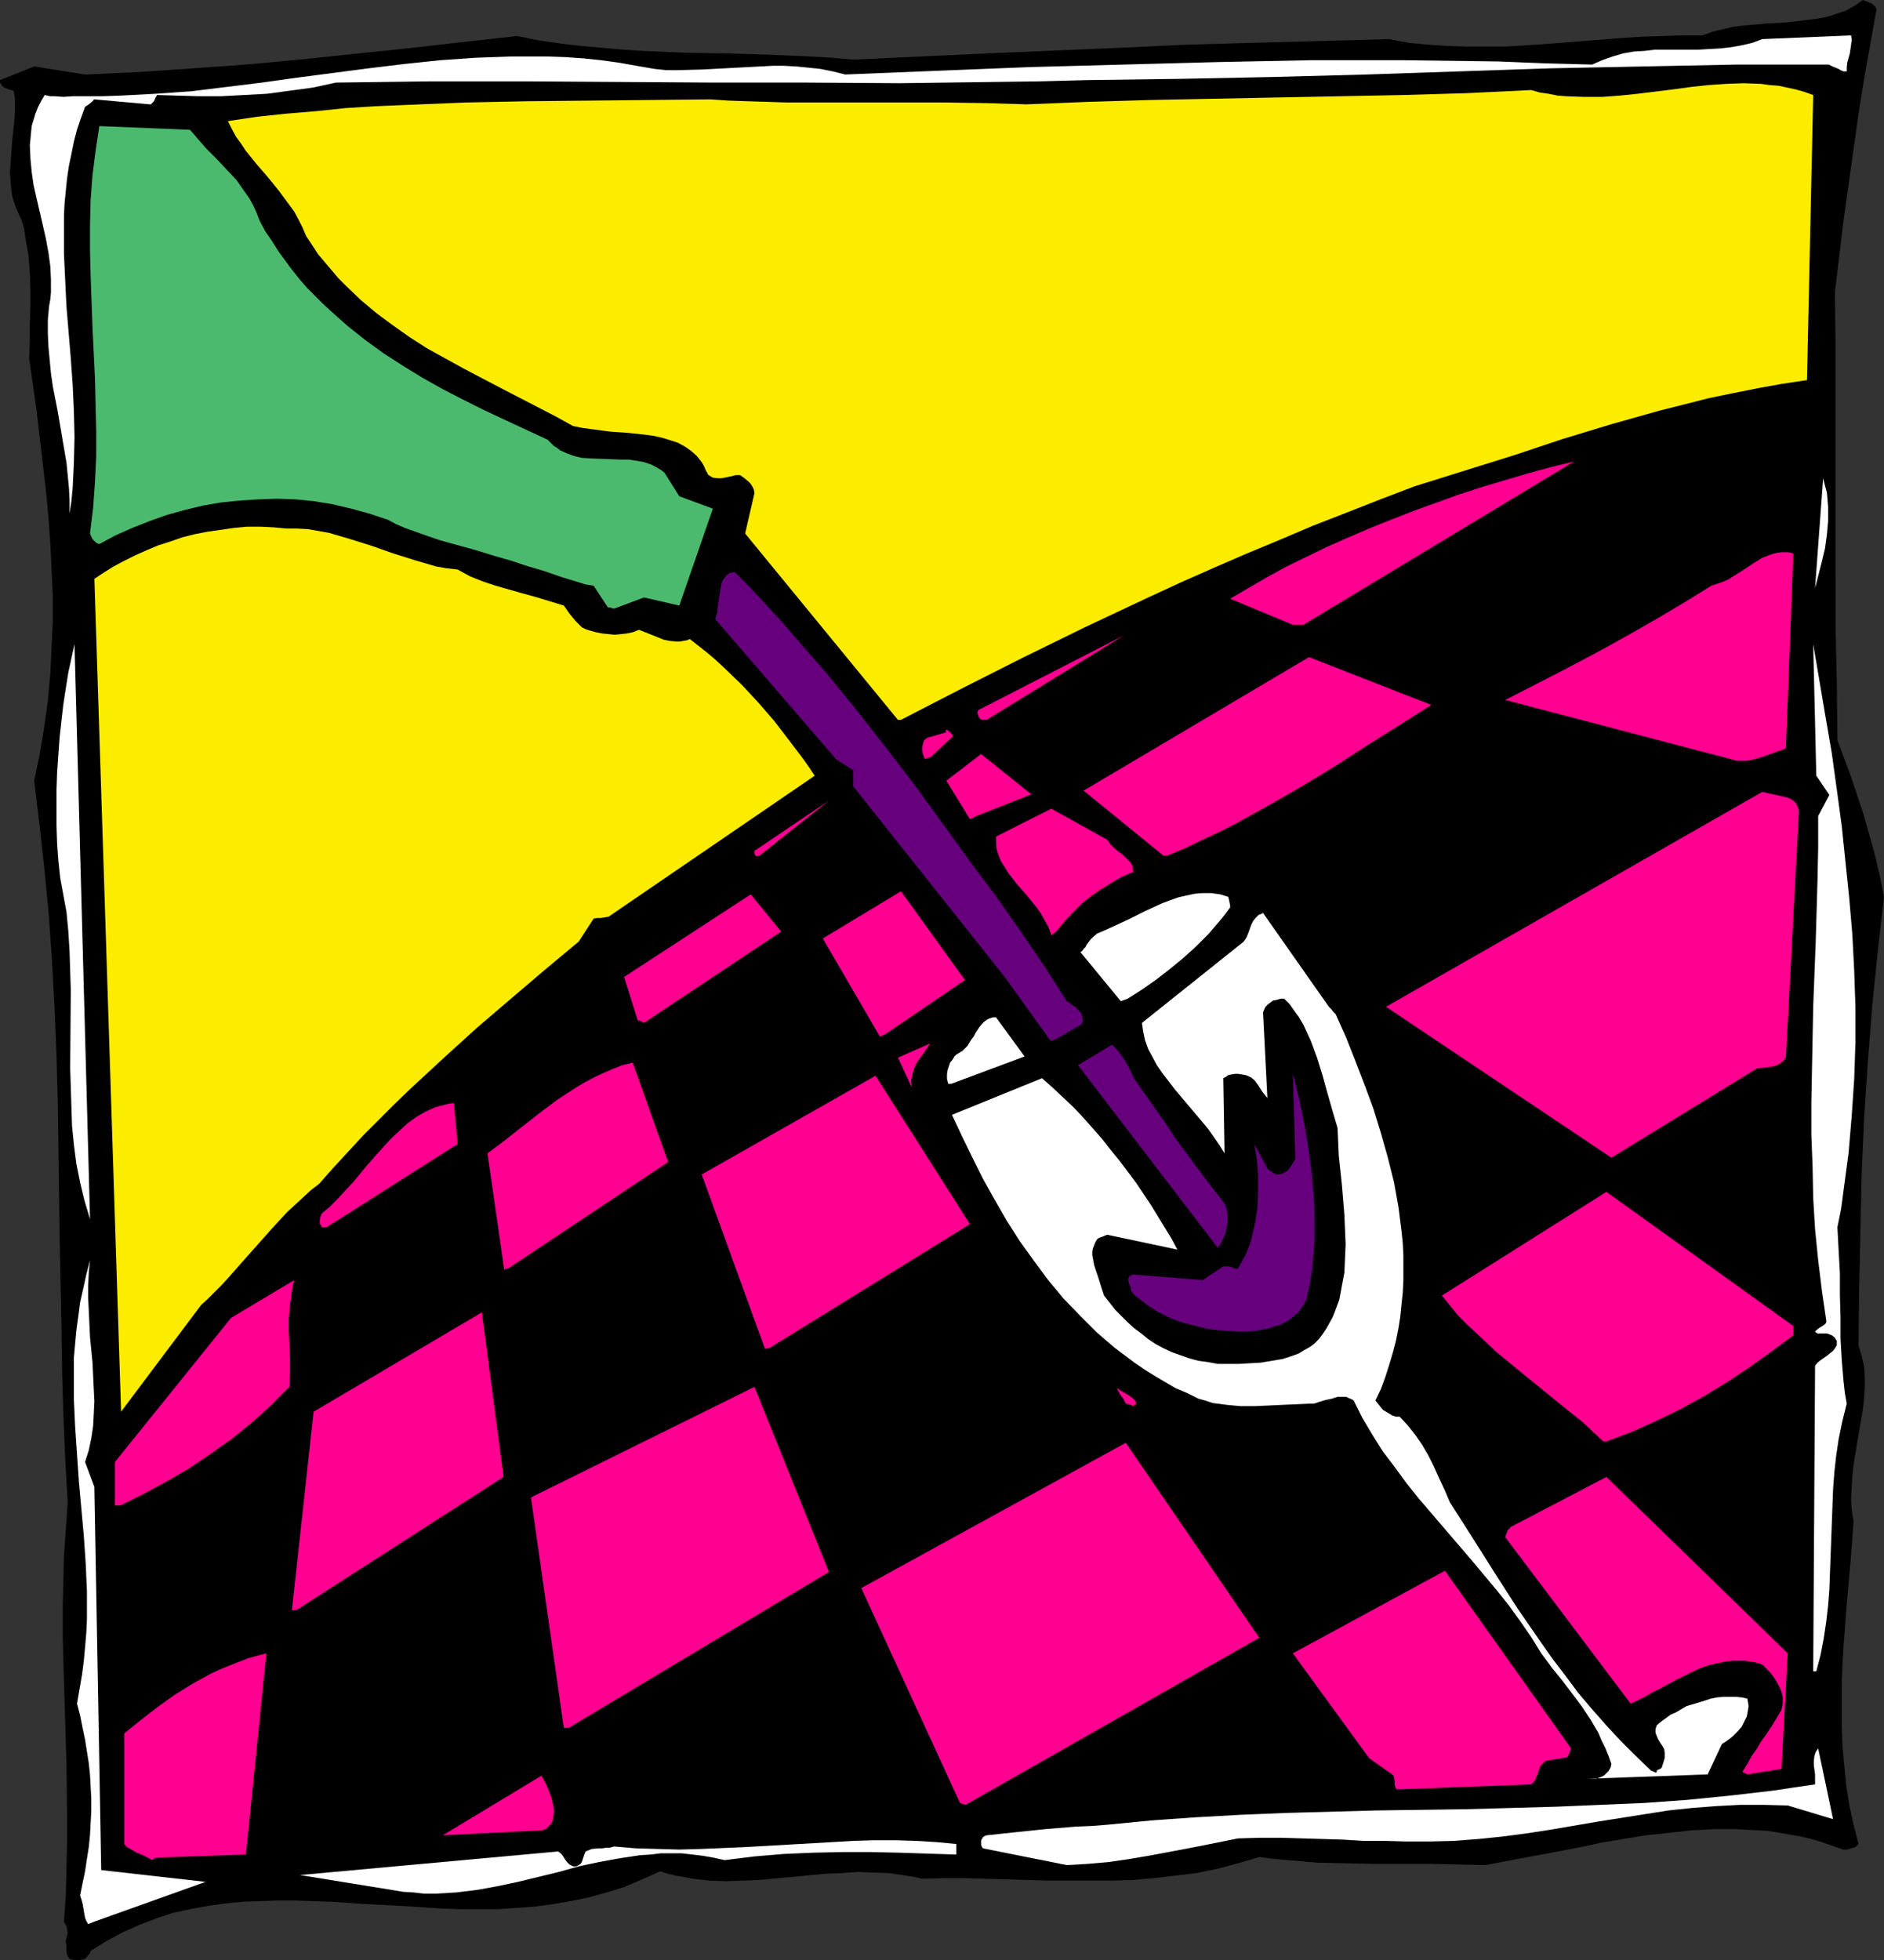 <?xml version="1.0" encoding="UTF-8" standalone="no"?>
<svg
   version="1.0"
   width="129.724mm"
   height="134.922mm"
   id="svg62"
   sodipodi:docname="Wine &amp; Glass 03.wmf"
   xmlns:inkscape="http://www.inkscape.org/namespaces/inkscape"
   xmlns:sodipodi="http://sodipodi.sourceforge.net/DTD/sodipodi-0.dtd"
   xmlns="http://www.w3.org/2000/svg"
   xmlns:svg="http://www.w3.org/2000/svg">
  <rect width="100%" height="100%" fill="#333333" stroke="none"/>
  <sodipodi:namedview
     id="namedview62"
     pagecolor="#ffffff"
     bordercolor="#000000"
     borderopacity="0.25"
     inkscape:showpageshadow="2"
     inkscape:pageopacity="0.0"
     inkscape:pagecheckerboard="0"
     inkscape:deskcolor="#d1d1d1"
     inkscape:document-units="mm" />
  <defs
     id="defs1">
    <pattern
       id="WMFhbasepattern"
       patternUnits="userSpaceOnUse"
       width="6"
       height="6"
       x="0"
       y="0" />
  </defs>
  <path
     style="fill:#000000;fill-opacity:1;fill-rule:evenodd;stroke:none"
     d="m 19.392,509.941 h 1.131 l 0.808,-0.162 0.808,-0.162 0.162,-0.162 0.162,-0.162 0.485,-0.646 0.485,-0.485 0.162,-0.646 2.101,-1.293 2.101,-1.293 2.101,-1.131 2.101,-1.131 4.363,-1.939 4.202,-1.616 4.363,-1.454 4.525,-0.969 4.363,-0.808 4.525,-0.646 4.686,-0.485 4.525,-0.162 4.686,-0.162 h 4.686 l 4.686,0.162 4.686,0.162 9.534,0.646 9.534,0.485 9.696,0.646 4.686,0.162 h 4.848 4.848 l 4.848,-0.323 4.686,-0.323 4.686,-0.646 4.848,-0.808 4.686,-0.969 4.686,-1.293 4.686,-1.454 4.525,-1.939 4.686,-2.101 2.101,0.646 2.101,0.485 4.363,0.808 4.363,0.485 4.202,0.162 4.363,-0.162 4.202,-0.162 8.726,-0.808 8.403,-0.808 4.202,-0.162 4.363,-0.323 4.202,0.162 4.202,0.162 4.202,0.646 2.101,0.323 2.101,0.485 5.494,-0.162 h 5.494 l 10.989,0.323 10.989,0.323 h 10.827 5.494 l 5.494,-0.162 5.494,-0.485 5.494,-0.646 5.494,-0.646 5.494,-1.131 5.494,-1.454 5.494,-1.616 3.717,0.485 3.717,0.323 7.434,0.646 7.434,0.162 7.272,0.162 h 14.706 l 7.272,0.162 7.272,0.162 11.958,-2.262 12.12,-2.262 5.979,-1.293 5.818,-0.969 5.979,-0.969 5.979,-0.646 5.818,-0.646 5.818,-0.323 h 5.656 l 5.818,0.323 2.747,0.162 2.909,0.485 2.747,0.485 2.747,0.485 2.747,0.646 2.747,0.808 2.747,0.969 2.747,0.969 h 1.131 l 0.97,-0.323 1.131,-0.323 0.808,-0.808 -1.293,-5.009 -1.131,-5.17 -0.808,-5.17 -0.485,-5.17 -0.485,-5.17 -0.162,-5.17 v -5.17 -5.332 l 0.162,-5.17 0.323,-5.332 0.808,-10.664 0.97,-10.664 0.808,-10.664 -0.485,-3.07 -0.162,-2.908 0.162,-2.908 0.162,-3.07 0.323,-2.908 0.485,-2.908 0.97,-5.817 0.97,-5.655 0.323,-2.908 0.162,-2.747 v -2.747 l -0.162,-2.747 -0.646,-2.747 -0.808,-2.747 0.162,-15.027 0.323,-14.704 0.323,-14.865 0.646,-14.704 0.97,-14.542 1.131,-14.38 1.454,-14.38 1.616,-14.057 -1.131,-5.655 -1.293,-5.494 -1.454,-5.17 -1.454,-5.17 -1.616,-4.847 -1.616,-4.847 -3.555,-9.533 -0.162,-14.865 -0.323,-14.704 V 148.329 133.787 119.245 104.864 90.322 l -0.162,-14.38 2.262,-18.743 2.586,-18.42 1.293,-9.21 1.454,-9.048 1.616,-9.048 1.616,-9.048 -0.323,-0.646 -0.646,-0.646 -0.485,-0.323 -0.485,-0.162 -0.808,-0.323 L 484.799,0 l -2.101,1.454 -2.262,1.293 -2.424,0.808 -2.424,0.808 -2.586,0.485 -2.586,0.323 -5.333,0.646 -5.656,0.323 -5.494,0.485 -2.909,0.323 -2.586,0.646 -2.747,0.646 -2.586,0.969 h -5.171 l -5.171,0.162 -5.171,0.162 -5.171,0.323 -20.362,1.616 -10.181,0.646 h -5.01 -5.01 l -5.171,-0.162 -5.01,-0.323 -5.01,-0.485 -5.171,-0.969 -17.776,0.485 -17.614,0.485 -17.453,0.485 -17.291,0.808 -34.582,1.454 -17.291,0.808 -17.453,0.808 -5.494,-0.485 -5.656,-0.323 -10.989,-0.485 -10.827,-0.323 -10.666,-0.162 -10.827,-0.485 -5.333,-0.323 -5.494,-0.485 -5.494,-0.485 -5.494,-0.646 -5.656,-0.808 -5.494,-1.131 -14.544,1.616 -14.221,1.616 L 91.789,14.057 77.891,15.512 63.994,16.804 50.258,17.774 36.198,18.743 22.139,19.389 8.888,17.289 0,20.844 v 0.646 l 0.323,0.485 0.323,0.485 0.485,0.323 1.131,0.485 1.293,0.323 0.323,1.939 v 2.101 1.939 l -0.162,2.101 -0.485,4.363 -0.323,4.363 -0.323,4.363 0.162,2.101 0.162,2.262 0.323,2.101 0.646,2.101 0.808,1.939 0.97,2.101 0.646,2.262 0.323,2.424 0.808,4.524 0.323,4.363 0.162,4.363 v 4.363 l -0.162,4.524 v 4.524 l -0.162,4.524 1.939,13.734 1.616,13.734 0.808,6.948 0.646,6.786 0.485,6.786 0.323,6.786 0.323,6.948 v 6.786 l -0.323,6.786 -0.323,6.948 -0.646,6.948 -0.97,6.948 -1.131,6.786 -1.454,6.948 1.454,11.957 1.293,11.795 1.131,11.957 0.808,11.957 0.646,11.795 0.485,11.795 0.323,11.957 0.162,11.634 0.323,23.59 0.485,23.429 0.162,11.472 0.323,11.472 0.485,11.472 0.646,11.472 -0.485,6.948 -0.485,6.948 -0.162,6.786 -0.162,6.948 v 6.786 l 0.162,6.625 0.808,26.984 0.162,13.573 v 6.786 l -0.162,6.948 -0.162,6.786 -0.485,6.948 0.323,0.646 0.323,0.485 0.162,0.969 0.162,0.808 -0.323,1.293 -0.162,0.646 v 0.646 l 0.162,0.808 v 0.646 0.808 l 0.162,0.969 0.646,0.969 z"
     id="path1" />
  <path
     style="fill:#ffffff;fill-opacity:1;fill-rule:evenodd;stroke:none"
     d="m 24.563,499.923 28.926,-10.341 -27.149,-3.07 -1.778,-99.694 -2.424,-6.463 0.97,-3.07 0.646,-3.07 0.485,-3.232 0.162,-3.07 0.162,-3.393 -0.162,-3.232 -0.323,-6.786 -0.646,-6.625 -0.323,-6.786 -0.162,-3.393 v -3.232 l 0.162,-3.393 0.323,-3.232 -0.97,3.716 -0.808,3.716 -0.808,3.555 -0.485,3.716 -0.485,3.555 -0.323,3.555 -0.323,3.555 v 3.716 7.109 l 0.323,7.109 0.485,7.109 0.485,7.109 1.293,14.219 0.485,7.109 0.323,7.271 v 7.271 l -0.162,3.555 -0.323,3.716 -0.323,3.555 -0.485,3.716 -0.646,3.716 -0.646,3.716 0.808,3.07 0.646,3.232 0.646,3.07 0.485,3.07 0.485,3.07 0.323,3.07 0.162,3.07 0.162,3.07 v 3.232 l -0.162,3.07 -0.162,3.07 -0.323,3.232 -0.485,3.07 -0.485,3.232 -0.646,3.07 -0.646,3.232 0.323,0.969 0.323,1.131 0.323,1.939 0.323,1.777 0.323,0.808 0.485,0.808 z"
     id="path2" />
  <path
     style="fill:#ffffff;fill-opacity:1;fill-rule:evenodd;stroke:none"
     d="m 101.969,491.682 2.909,0.485 2.747,0.162 2.747,0.323 h 2.909 l 2.747,-0.162 2.747,-0.162 5.333,-0.646 5.333,-0.969 5.333,-1.131 10.666,-2.585 5.171,-1.454 5.333,-1.131 5.333,-0.969 5.333,-0.808 2.747,-0.162 2.586,-0.323 h 2.747 2.747 l 2.747,0.323 2.747,0.323 2.747,0.485 2.909,0.646 3.878,-0.485 3.878,-0.485 7.757,-0.646 7.595,-0.323 7.434,-0.162 h 7.434 l 7.434,0.162 14.867,0.485 v -2.747 l -5.171,-0.485 -5.333,-0.323 -5.333,-0.162 h -5.494 l -5.494,0.162 -5.494,0.323 -11.312,0.646 -11.312,0.646 -11.474,0.485 -5.656,0.162 -5.656,-0.162 -5.656,-0.162 -5.656,-0.485 -1.131,0.323 h -0.97 l -0.97,0.162 h -0.97 l -1.778,0.162 -0.808,0.323 -0.808,0.323 -0.323,0.808 -0.323,0.969 -0.323,0.969 -0.323,0.485 -0.485,0.323 -0.646,0.323 h -0.485 -0.323 l -0.323,-0.162 -0.646,-0.323 -0.646,-0.646 -0.485,-0.646 -0.485,-0.808 -0.485,-0.646 -0.808,-0.646 -67.226,6.14 z"
     id="path3" />
  <path
     style="fill:#ffffff;fill-opacity:1;fill-rule:evenodd;stroke:none"
     d="m 277.628,485.219 5.494,-0.323 5.494,-0.485 5.494,-0.808 5.656,-0.969 11.15,-2.101 5.656,-1.131 5.656,-1.131 5.656,-0.162 h 5.494 l 5.494,0.162 10.666,0.323 5.333,0.323 h 5.333 l 5.656,0.162 h 6.302 l 6.302,-0.162 6.302,-0.485 6.302,-0.646 6.141,-0.808 6.302,-0.969 12.282,-2.101 12.282,-1.939 6.141,-0.969 6.141,-0.646 6.302,-0.485 6.141,-0.323 h 6.302 l 6.141,0.162 11.797,3.555 -3.878,-18.42 -0.646,0.969 -0.323,0.969 -0.162,1.293 v 1.131 l 0.323,2.424 v 1.293 1.293 l -5.494,0.808 -5.333,0.808 -11.15,1.293 -11.312,1.131 -11.312,0.808 -11.474,0.485 -11.474,0.485 -11.635,0.323 -11.635,0.323 -11.635,0.162 -11.797,0.162 -23.432,0.646 -11.797,0.485 -11.635,0.646 -11.474,0.808 -11.635,1.131 -4.04,0.323 -4.04,0.162 -7.918,0.646 -7.757,0.808 -7.595,0.808 -0.485,0.162 -0.485,0.323 -0.162,0.323 -0.323,0.485 v 0.485 0.646 l 0.162,0.485 0.323,0.485 z"
     id="path4" />
  <path
     style="fill:#ff0091;fill-opacity:1;fill-rule:evenodd;stroke:none"
     d="m 40.4,483.28 23.594,-0.808 5.333,-52.351 -2.424,0.646 -2.424,0.646 -2.424,0.969 -2.424,0.969 -2.424,0.969 -2.424,1.131 -4.686,2.585 -4.686,2.908 -4.525,3.232 -4.363,3.393 -4.202,3.393 v 28.761 l 0.646,0.808 0.97,0.485 1.616,0.969 1.939,0.808 0.97,0.485 1.131,0.646 z"
     id="path5" />
  <path
     style="fill:#000000;fill-opacity:1;fill-rule:evenodd;stroke:none"
     d="m 73.205,481.18 25.048,-1.454 h 0.646 l 0.646,-0.323 0.323,-0.323 0.323,-0.485 0.808,-1.293 0.323,-0.485 0.646,-0.485 38.946,-23.106 -8.565,-60.107 -56.237,32.962 -4.363,54.775 z"
     id="path6" />
  <path
     style="fill:#ff0091;fill-opacity:1;fill-rule:evenodd;stroke:none"
     d="m 115.221,477.463 26.018,-1.293 0.97,-0.485 0.646,-0.646 0.646,-0.646 0.323,-0.808 0.162,-0.969 0.162,-0.969 v -0.969 l -0.162,-0.969 -0.485,-2.101 -0.808,-2.101 -0.808,-1.777 -0.97,-1.777 z"
     id="path7" />
  <path
     style="fill:#000000;fill-opacity:1;fill-rule:evenodd;stroke:none"
     d="m 151.904,474.717 89.365,-2.747 v -1.616 l -0.162,-1.454 -0.485,-3.232 -0.808,-3.07 -1.131,-3.393 -1.293,-3.393 -1.454,-3.393 -1.616,-3.393 -1.616,-3.555 -7.11,-14.219 -1.778,-3.716 -1.454,-3.555 -1.454,-3.555 -1.131,-3.555 -0.162,-0.162 -0.323,-0.323 -0.808,-0.485 -0.808,-0.162 -69.65,43.141 2.586,15.188 z"
     id="path8" />
  <path
     style="fill:#000000;fill-opacity:1;fill-rule:evenodd;stroke:none"
     d="m 264.539,470.516 89.203,-5.009 -21.654,-32.8 z"
     id="path9" />
  <path
     style="fill:#ff0091;fill-opacity:1;fill-rule:evenodd;stroke:none"
     d="m 251.288,469.546 76.437,-43.465 -34.744,-50.736 -68.842,37.809 25.694,55.906 z"
     id="path10" />
  <path
     style="fill:#ff0091;fill-opacity:1;fill-rule:evenodd;stroke:none"
     d="m 364.246,465.507 34.259,-1.293 0.646,-0.646 0.485,-0.808 0.646,-1.616 0.323,-0.969 0.323,-0.808 0.646,-0.646 0.323,-0.323 0.485,-0.323 5.01,-0.808 h 0.323 l 0.162,-0.162 0.323,-0.485 0.323,-0.808 0.323,-0.969 -32.805,-46.211 -39.592,21.49 19.877,27.307 5.979,4.201 0.323,0.323 0.162,0.485 0.162,0.969 v 0.969 l 0.162,0.485 0.323,0.646 z"
     id="path11" />
  <path
     style="fill:#ffffff;fill-opacity:1;fill-rule:evenodd;stroke:none"
     d="m 413.049,462.76 31.35,-1.131 3.717,-7.917 1.293,-0.808 1.454,-1.131 1.293,-1.293 1.131,-1.293 0.808,-1.616 0.485,-0.969 0.162,-0.808 0.162,-0.969 0.162,-0.969 -0.162,-0.969 -0.162,-0.969 -1.454,-0.323 -1.616,-0.162 h -1.616 -1.454 l -1.778,0.162 -1.616,0.323 -1.454,0.485 -1.616,0.485 -3.232,0.969 -2.747,1.616 -1.454,0.646 -1.293,0.969 -1.131,0.808 -1.131,0.969 -0.162,0.485 -0.162,0.485 v 0.969 l 0.323,0.808 0.323,0.808 0.485,0.808 0.646,0.969 0.485,0.808 0.162,1.131 v 1.131 l -0.323,1.131 -0.323,0.969 -0.162,0.485 -0.323,0.323 -0.485,0.162 -0.323,0.162 -0.162,0.162 v 0.323 l -0.162,0.162 h -0.162 l -0.323,-0.162 -0.323,-0.162 -0.485,-0.162 -4.202,-4.039 -3.878,-3.878 -3.878,-4.201 -3.555,-4.039 -3.555,-4.201 -3.232,-4.363 -3.232,-4.201 -3.07,-4.363 -6.141,-8.887 -5.818,-9.048 -5.818,-9.21 -5.979,-9.372 -1.454,-3.393 -1.454,-3.07 -1.293,-2.908 -1.454,-2.908 -1.616,-2.747 -1.778,-2.585 -1.939,-2.424 -2.101,-2.262 h -0.97 l -0.97,-0.323 -0.808,-0.485 -0.808,-0.485 -0.808,-0.485 -0.646,-0.808 -1.293,-1.616 1.454,-3.07 1.131,-3.07 0.97,-3.07 0.97,-3.232 0.808,-3.07 0.646,-3.232 0.485,-3.07 0.323,-3.232 0.323,-3.07 0.162,-3.232 v -3.232 -3.232 l -0.162,-3.07 -0.323,-3.232 -0.808,-6.302 -1.131,-6.302 -1.616,-6.463 -1.778,-6.302 -1.939,-6.302 -2.262,-6.14 -2.424,-6.302 -2.424,-6.14 -2.747,-6.14 -0.646,-0.646 -0.485,-0.646 -0.485,-0.485 v 0 l -0.162,-0.162 -17.13,-24.398 -0.646,0.323 -0.485,0.162 -0.808,0.808 -0.646,0.808 -0.485,0.969 -0.808,2.262 -0.485,1.131 -0.646,0.969 -26.502,21.167 0.323,2.262 0.485,2.262 0.808,2.262 1.131,2.101 1.131,2.101 1.454,2.101 1.616,2.101 1.616,2.101 3.394,4.039 3.555,4.201 1.616,1.939 1.616,2.262 1.454,2.101 1.293,2.101 -0.323,-19.551 0.646,-0.323 0.646,-0.485 0.808,-0.162 0.97,-0.162 h 0.808 l 0.97,0.162 0.97,0.162 0.808,0.323 0.646,0.323 0.808,0.646 0.485,0.646 0.485,0.646 1.131,1.777 1.293,1.616 -1.131,-22.298 0.323,-0.808 0.323,-0.646 0.646,-0.646 0.646,-0.485 0.646,-0.485 0.97,-0.162 0.97,-0.323 h 0.97 l 1.454,1.454 1.131,1.616 1.293,1.777 1.131,1.939 0.97,2.101 0.97,2.101 1.616,4.363 1.454,4.686 1.293,4.686 1.293,4.524 1.293,4.363 0.162,3.555 0.162,3.716 0.808,7.594 0.646,7.756 0.162,3.878 0.162,3.716 -0.162,3.716 -0.162,3.716 -0.646,3.393 -0.646,3.555 -1.131,3.07 -0.646,1.616 -0.808,1.454 -0.808,1.454 -0.97,1.454 -0.97,1.293 -1.293,1.293 -1.131,0.808 -1.454,0.808 -1.293,0.808 -1.293,0.485 -1.454,0.485 -1.454,0.485 -2.909,0.485 -2.909,0.485 -2.909,0.162 -2.747,0.162 h -2.747 -2.747 l -2.586,-0.485 -2.424,-0.323 -2.424,-0.646 -2.262,-0.808 -2.262,-0.808 -2.101,-0.969 -2.101,-1.131 -1.939,-1.293 -1.778,-1.454 -1.778,-1.293 -1.778,-1.616 -1.616,-1.616 -1.616,-1.616 -2.909,-3.716 -0.646,-1.939 -0.646,-2.101 -0.646,-1.939 -0.646,-1.939 -0.323,-1.777 -0.162,-0.808 v -0.969 l 0.162,-0.808 0.323,-0.808 0.323,-0.808 0.485,-0.808 0.485,-0.323 0.485,-0.162 0.808,-0.323 0.808,-0.323 18.261,3.878 -1.454,-2.747 -1.778,-2.908 -1.778,-2.908 -1.778,-2.908 -3.878,-5.817 -4.363,-5.817 -2.262,-2.747 -2.262,-2.908 -4.848,-5.494 -2.586,-2.747 -2.747,-2.585 -2.747,-2.585 -2.747,-2.424 -23.432,9.533 2.586,5.494 2.747,5.655 2.747,5.494 3.07,5.494 3.07,5.332 3.394,5.332 3.717,5.17 3.717,5.009 3.878,4.686 4.363,4.524 4.363,4.363 2.424,2.101 2.262,1.939 5.171,3.878 2.586,1.777 2.586,1.616 2.747,1.616 2.747,1.616 3.07,1.293 2.909,1.454 1.778,0.485 1.939,0.646 3.717,0.485 3.555,0.323 h 3.555 l 3.717,-0.162 3.394,-0.162 3.555,-0.162 3.555,-0.162 h 1.293 l 1.454,-0.485 1.616,-0.485 1.616,-0.323 1.454,-0.485 h 1.454 0.808 l 0.646,0.323 0.808,0.323 0.485,0.323 2.262,4.524 2.586,4.363 2.747,4.363 3.07,4.039 3.07,4.201 3.232,4.039 6.787,7.917 6.787,7.917 6.626,7.917 3.232,4.039 2.909,4.039 2.909,4.201 2.586,4.201 1.454,1.939 1.293,1.777 2.747,3.393 2.586,3.393 2.424,3.232 2.262,3.393 2.101,3.555 0.808,1.939 0.97,1.939 0.808,1.939 0.808,2.262 -0.162,0.808 -0.323,0.646 -0.323,0.485 -0.485,0.485 -0.485,0.485 -0.485,0.323 -0.808,0.323 -0.97,0.323 z"
     id="path12" />
  <path
     style="fill:#ff0091;fill-opacity:1;fill-rule:evenodd;stroke:none"
     d="m 454.742,461.629 8.888,-1.454 1.616,-30.054 -47.187,-45.888 -25.048,13.088 v 0.162 l -0.162,0.162 -0.485,0.485 -0.323,0.808 -0.323,0.969 32.643,43.303 1.778,-0.808 1.939,-0.969 1.939,-1.131 1.939,-0.969 4.202,-2.262 4.202,-2.101 2.101,-0.969 2.262,-0.808 2.262,-0.485 2.262,-0.485 2.262,-0.162 h 2.424 l 2.424,0.323 2.262,0.646 1.454,1.454 1.131,1.293 0.97,1.454 0.808,1.454 0.646,1.454 0.323,1.454 v 1.616 l -0.323,1.616 -1.454,2.424 -1.293,2.101 -1.293,1.939 -1.293,1.777 -1.131,1.939 -1.293,1.777 -1.131,2.101 -1.293,2.101 z"
     id="path13" />
  <path
     style="fill:#ff0091;fill-opacity:1;fill-rule:evenodd;stroke:none"
     d="m 148.025,449.51 67.71,-40.556 -19.392,-48.15 -58.176,28.761 8.565,59.945 z"
     id="path14" />
  <path
     style="fill:#000000;fill-opacity:1;fill-rule:evenodd;stroke:none"
     d="m 32.32,440.462 35.552,-17.45 5.333,-49.443 -38.138,23.106 -0.646,1.131 -0.646,1.131 -0.97,2.262 -0.808,2.424 -0.485,2.585 -0.323,2.585 -0.162,2.747 v 2.908 2.747 l 0.646,11.634 0.162,2.908 -0.162,2.747 v 2.908 l -0.323,2.747 z"
     id="path15" />
  <path
     style="fill:#ffffff;fill-opacity:1;fill-rule:evenodd;stroke:none"
     d="m 472.679,434.807 1.131,-4.363 0.808,-4.201 0.646,-4.363 0.485,-4.201 0.323,-4.201 0.162,-4.363 0.323,-8.564 0.323,-8.725 0.162,-4.363 0.323,-4.363 0.485,-4.363 0.646,-4.363 0.97,-4.686 1.131,-4.524 -0.485,-2.747 -0.323,-2.908 -0.485,-5.655 -0.323,-5.655 v -5.655 l -0.162,-5.494 v -5.817 l -0.323,-5.817 -0.323,-6.14 0.97,-4.847 0.646,-4.847 1.293,-9.695 0.808,-9.533 0.646,-9.533 0.323,-9.533 v -9.372 l -0.323,-9.533 -0.485,-9.372 -0.808,-9.372 -0.97,-9.372 -0.97,-9.372 -1.293,-9.533 -1.293,-9.372 -1.616,-9.372 -1.616,-9.533 -1.616,-9.533 0.808,34.255 3.394,5.009 -2.909,5.494 v 8.24 l -0.162,8.079 -0.485,16.643 -0.646,16.643 -0.323,16.643 -0.162,8.402 v 8.24 l 0.323,8.24 0.162,8.24 0.485,8.079 0.808,8.079 0.97,7.917 1.131,7.756 v 0.485 l -0.162,0.323 -0.323,0.323 -0.485,0.323 -0.808,0.485 -0.646,0.485 -0.485,0.485 0.323,0.323 0.323,0.162 h 0.97 0.485 0.97 l 0.485,0.162 0.808,0.323 0.808,0.646 0.162,0.323 0.323,0.485 v 0.485 0.646 l -0.485,0.808 -0.485,0.646 -1.616,1.293 -1.616,1.131 -0.808,0.646 -0.646,0.808 -0.485,79.496 z"
     id="path16" />
  <path
     style="fill:#000000;fill-opacity:1;fill-rule:evenodd;stroke:none"
     d="m 334.188,422.527 34.421,-21.651 -22.786,-26.66 -5.01,0.646 -5.171,0.646 -5.333,0.162 h -2.586 l -2.747,-0.162 -2.586,-0.162 -2.747,-0.485 -2.586,-0.485 -2.586,-0.485 -2.424,-0.808 -2.424,-0.969 -2.424,-1.293 -2.262,-1.293 -5.818,2.747 33.613,50.736 z"
     id="path17" />
  <path
     style="fill:#ff0091;fill-opacity:1;fill-rule:evenodd;stroke:none"
     d="m 77.245,418.811 53.813,-34.578 -5.656,-42.818 -43.794,25.852 -5.656,51.705 z"
     id="path18" />
  <path
     style="fill:#000000;fill-opacity:1;fill-rule:evenodd;stroke:none"
     d="m 466.054,418.972 v -57.36 l -0.97,-0.485 -1.131,-0.162 h -1.131 l -1.131,0.162 -1.131,0.323 -1.293,0.646 -2.424,1.454 -2.424,1.616 -2.424,1.616 -1.293,0.646 -1.293,0.485 -1.454,0.323 -1.131,0.323 -21.008,11.149 40.077,39.91 z"
     id="path19" />
  <path
     style="fill:#000000;fill-opacity:1;fill-rule:evenodd;stroke:none"
     d="m 222.685,405.561 64.963,-34.739 -0.808,-2.908 -1.131,-3.07 -1.454,-2.908 -1.454,-2.747 -1.778,-2.747 -1.778,-2.747 -1.939,-2.747 -2.101,-2.747 -4.202,-5.332 -4.202,-5.17 -2.101,-2.747 -1.939,-2.585 -1.778,-2.747 -1.778,-2.747 -4.04,1.131 -3.878,1.454 -3.878,1.454 -3.717,1.616 -3.717,1.777 -3.717,1.777 -3.555,1.939 -3.394,2.101 -6.949,4.363 -6.787,4.524 -6.787,4.524 -6.949,4.524 19.554,47.827 z"
     id="path20" />
  <path
     style="fill:#ff0091;fill-opacity:1;fill-rule:evenodd;stroke:none"
     d="m 31.35,391.665 6.141,-3.07 5.979,-3.232 5.818,-3.393 5.494,-3.716 5.494,-3.878 2.586,-2.101 2.586,-2.101 2.586,-2.262 2.424,-2.262 2.424,-2.424 2.424,-2.424 0.162,-3.716 v -3.716 l -0.162,-3.555 -0.162,-3.555 v -3.393 l 0.323,-3.232 0.485,-3.393 0.162,-1.616 0.485,-1.616 -16.483,9.856 -30.219,37.486 v 11.31 z"
     id="path21" />
  <path
     style="fill:#000000;fill-opacity:1;fill-rule:evenodd;stroke:none"
     d="m 389.294,391.019 22.462,-12.442 -39.592,-34.255 -0.808,1.616 -0.485,1.454 -0.485,1.616 -0.323,1.454 -0.162,1.616 v 1.454 1.454 l 0.162,1.454 0.323,2.908 0.808,2.747 0.97,2.585 1.293,2.747 1.293,2.585 1.454,2.585 3.07,5.17 2.747,5.17 1.293,2.585 1.131,2.585 0.808,1.131 0.808,0.808 0.646,0.969 0.646,0.646 z"
     id="path22" />
  <path
     style="fill:#000000;fill-opacity:1;fill-rule:evenodd;stroke:none"
     d="m 137.521,382.455 55.914,-28.599 -16.322,-44.596 -45.894,28.761 4.848,44.434 z"
     id="path23" />
  <path
     style="fill:#ff0091;fill-opacity:1;fill-rule:evenodd;stroke:none"
     d="m 418.059,375.023 3.394,-1.293 3.394,-1.293 3.232,-1.454 3.232,-1.454 6.302,-3.07 6.141,-3.393 5.818,-3.555 5.818,-3.878 5.656,-4.039 5.656,-4.201 v -2.424 l -48.642,-34.901 -42.824,26.984 2.101,2.585 2.101,2.585 2.424,2.424 2.424,2.262 2.586,2.424 2.586,2.424 5.494,4.524 11.312,9.21 5.656,4.524 5.333,5.009 z"
     id="path24" />
  <path
     style="fill:#fced00;fill-opacity:1;fill-rule:evenodd;stroke:none"
     d="m 31.512,367.267 20.846,-27.791 1.778,-1.616 1.778,-1.777 1.778,-1.777 1.778,-1.939 3.555,-4.039 3.878,-4.363 3.878,-4.363 3.878,-4.201 2.101,-1.939 2.101,-1.939 2.101,-1.939 2.101,-1.616 3.717,-4.201 3.878,-4.201 3.878,-4.201 4.04,-4.039 4.202,-4.201 4.202,-4.039 8.565,-7.917 8.726,-7.917 8.888,-7.594 8.726,-7.433 8.726,-7.271 3.878,-5.978 0.97,-0.162 h 0.97 l 0.97,-0.162 0.97,-0.162 53.651,-36.678 -1.616,-2.424 -1.616,-2.262 -3.555,-4.686 -3.717,-4.847 -4.202,-4.847 -4.202,-4.524 -4.525,-4.363 -2.262,-2.101 -2.262,-1.939 -2.262,-1.777 -2.262,-1.777 -0.808,0.323 -0.97,0.162 -0.808,0.162 h -0.808 l -1.778,-0.162 -1.616,-0.323 -3.232,-1.293 -3.232,-1.293 -1.616,0.646 -1.616,0.323 -1.454,0.162 -1.616,0.162 -1.616,-0.162 -1.616,-0.162 -1.616,-0.323 -1.778,-0.485 -0.97,-0.323 -0.97,-0.485 -0.808,-0.808 -0.808,-0.808 -1.616,-1.939 -1.454,-2.101 -3.717,-1.131 -3.717,-1.131 -3.555,-0.969 -3.394,-0.969 -3.394,-0.969 -3.394,-1.131 -3.232,-1.293 -3.232,-1.777 -2.909,-0.323 -2.747,-0.485 -2.747,-0.808 -2.747,-0.808 -5.656,-1.777 -2.747,-0.969 -2.747,-0.969 -5.656,-1.777 -2.747,-0.808 -2.747,-0.808 -2.747,-0.485 -2.747,-0.485 -2.909,-0.162 h -2.747 l -3.394,-0.323 -3.394,-0.162 h -3.394 l -3.394,0.323 -3.394,0.485 -3.394,0.485 -3.394,0.646 -3.232,0.808 -3.232,1.131 -3.07,0.969 -3.07,1.293 -2.909,1.293 -2.909,1.454 -2.747,1.454 -2.586,1.616 -2.424,1.616 z"
     id="path25" />
  <path
     style="fill:#ff0091;fill-opacity:1;fill-rule:evenodd;stroke:none"
     d="m 294.92,365.813 0.808,-0.646 -0.323,-0.808 -0.485,-0.485 -0.646,-0.485 -0.646,-0.485 -1.454,-0.808 -0.808,-0.485 -0.646,-0.646 0.162,0.646 0.323,0.646 0.485,0.808 0.646,0.808 0.323,0.646 0.323,0.646 0.808,0.162 0.485,0.162 z"
     id="path26" />
  <path
     style="fill:#000000;fill-opacity:1;fill-rule:evenodd;stroke:none"
     d="m 83.709,357.411 40.238,-23.106 -4.04,-30.7 -34.906,22.298 -2.586,31.508 z"
     id="path27" />
  <path
     style="fill:#ff0091;fill-opacity:1;fill-rule:evenodd;stroke:none"
     d="m 200.384,350.625 52.035,-32.154 -24.563,-38.617 -45.248,25.691 16.483,45.403 z"
     id="path28" />
  <path
     style="fill:#66007d;fill-opacity:1;fill-rule:evenodd;stroke:none"
     d="m 322.23,346.424 h 2.747 l 2.586,-0.323 2.586,-0.485 1.293,-0.485 1.293,-0.323 1.131,-0.485 1.131,-0.646 0.97,-0.646 0.97,-0.808 0.97,-0.808 0.808,-1.131 0.646,-0.969 0.646,-1.293 0.808,-3.716 0.646,-3.878 0.323,-3.716 0.323,-3.716 v -3.716 -3.555 l -0.162,-3.878 -0.323,-3.555 -0.323,-3.716 -0.485,-3.555 -1.131,-7.433 -1.454,-7.109 -1.778,-7.271 0.646,22.298 -0.646,1.131 -0.808,1.131 -0.485,0.646 -0.646,0.485 -0.808,0.485 -0.97,0.162 h -0.646 l -0.646,-0.323 -0.646,-0.485 -0.808,-0.485 -3.555,-6.625 0.646,3.878 0.323,4.201 v 4.201 l -0.162,4.201 -0.323,2.101 -0.323,2.101 -0.485,2.101 -0.485,2.101 -0.646,1.939 -0.808,1.939 -0.97,1.777 -0.97,1.777 -0.485,0.162 -0.485,-0.162 -0.808,-0.323 -0.97,-0.162 h -0.485 -0.646 l -5.333,3.555 -18.099,-1.454 -0.485,0.162 -0.323,0.162 -0.323,0.323 -0.162,0.485 v 0.485 l 0.323,1.131 0.323,0.646 v 0.808 l 1.131,1.293 1.454,1.131 1.454,1.131 1.454,0.969 1.454,0.969 1.616,0.808 1.616,0.808 1.778,0.646 1.778,0.646 1.939,0.485 1.939,0.485 1.939,0.485 1.939,0.323 2.101,0.162 z"
     id="path29" />
  <path
     style="fill:#000000;fill-opacity:1;fill-rule:evenodd;stroke:none"
     d="m 463.953,333.013 h 1.293 v -48.797 l -9.05,2.747 -28.926,17.289 -0.323,0.323 -0.323,0.485 -0.162,0.808 v 0.646 l 1.454,1.777 1.616,1.454 3.232,2.908 3.394,2.747 6.949,5.17 3.394,2.585 3.555,2.585 3.394,2.908 2.747,1.293 2.586,1.131 2.586,1.131 1.293,0.485 z"
     id="path30" />
  <path
     style="fill:#ff0091;fill-opacity:1;fill-rule:evenodd;stroke:none"
     d="m 132.35,329.943 41.531,-27.63 -9.211,-25.852 -2.747,0.646 -2.424,0.969 -2.586,1.131 -2.424,1.131 -2.424,1.293 -2.424,1.454 -4.686,3.07 -4.525,3.393 -4.525,3.555 -4.525,3.555 -4.525,3.393 4.363,30.215 z"
     id="path31" />
  <path
     style="fill:#000000;fill-opacity:1;fill-rule:evenodd;stroke:none"
     d="m 374.75,329.135 37.653,-23.59 -1.939,-2.101 -1.939,-2.262 -2.101,-1.939 -2.262,-2.101 -2.424,-1.777 -2.424,-1.939 -5.171,-3.393 -5.171,-3.393 -5.171,-3.232 -5.333,-3.232 -5.01,-3.07 -1.293,-0.485 -1.293,-0.485 -1.293,-0.323 -0.97,-0.485 -1.939,-1.131 -1.778,-0.969 -1.616,-1.131 -1.616,-1.293 -1.778,-1.293 -2.101,-1.293 2.747,7.433 2.747,7.271 2.747,7.594 2.424,7.756 1.131,3.878 0.97,3.878 0.808,4.039 0.808,3.878 0.646,4.039 0.323,4.039 0.323,3.878 v 4.039 z"
     id="path32" />
  <path
     style="fill:#66007d;fill-opacity:1;fill-rule:evenodd;stroke:none"
     d="m 317.544,323.803 0.646,-1.293 0.646,-1.454 0.323,-1.454 0.323,-1.454 v -1.616 l -0.162,-1.616 -0.485,-1.454 -0.485,-0.808 -0.485,-0.646 -3.07,-3.878 -2.909,-3.878 -5.979,-8.079 -2.747,-4.201 -2.747,-3.878 -2.747,-3.878 -2.586,-3.716 -0.646,-1.454 -0.646,-1.293 -0.646,-1.131 -0.646,-1.131 -1.454,-1.939 -1.616,-1.777 -8.888,5.332 36.36,47.504 z"
     id="path33" />
  <path
     style="fill:#ff0091;fill-opacity:1;fill-rule:evenodd;stroke:none"
     d="m 85.002,319.278 34.098,-21.651 -0.97,-10.664 -1.293,0.162 -1.293,0.323 -1.293,0.323 -1.131,0.323 -2.424,1.131 -2.262,1.293 -2.262,1.616 -2.101,1.939 -2.101,1.939 -2.101,2.262 -4.04,4.524 -3.878,4.686 -2.101,2.262 -1.939,2.101 -2.101,2.101 -2.101,1.777 -0.323,0.808 -0.162,0.808 v 0.969 l 0.323,0.485 0.162,0.485 z"
     id="path34" />
  <path
     style="fill:#ffffff;fill-opacity:1;fill-rule:evenodd;stroke:none"
     d="m 23.432,317.178 -4.04,-149.621 -0.808,3.716 -0.808,3.716 -0.646,4.039 -0.646,4.201 -0.485,4.201 -0.485,4.363 -0.323,4.524 -0.323,4.686 -0.162,4.524 v 4.524 4.686 l 0.162,4.686 0.323,4.524 0.485,4.524 0.808,4.363 0.808,4.363 0.485,5.009 0.323,5.17 0.162,5.17 0.162,5.009 -0.162,20.359 0.162,5.009 0.162,5.009 0.162,5.009 0.485,4.847 0.646,5.009 0.97,4.847 1.131,4.686 z"
     id="path35" />
  <path
     style="fill:#ff0091;fill-opacity:1;fill-rule:evenodd;stroke:none"
     d="m 419.352,301.182 37.976,-23.267 2.101,-0.162 0.97,-0.162 1.131,-0.162 0.97,-0.323 0.808,-0.485 0.808,-0.646 0.646,-0.808 3.394,-64.147 -0.162,-0.808 -0.323,-0.646 -0.323,-0.646 -0.646,-0.646 -0.808,-0.485 -0.808,-0.323 -2.101,-0.485 -2.262,-0.485 -2.101,-0.485 -97.929,55.906 z"
     id="path36" />
  <path
     style="fill:#000000;fill-opacity:1;fill-rule:evenodd;stroke:none"
     d="m 180.669,298.435 43.47,-25.691 -16.16,-24.237 -37.653,23.267 9.211,26.66 z"
     id="path37" />
  <path
     style="fill:#000000;fill-opacity:1;fill-rule:evenodd;stroke:none"
     d="m 126.856,292.618 32.966,-21.167 0.323,-0.646 0.323,-0.808 0.162,-0.808 v -0.646 -0.808 l -0.162,-0.969 -0.485,-1.616 -0.646,-1.777 -0.646,-1.777 -0.646,-1.616 -0.485,-1.616 -33.128,24.56 1.778,10.341 z"
     id="path38" />
  <path
     style="fill:#ff0091;fill-opacity:1;fill-rule:evenodd;stroke:none"
     d="m 237.229,281.954 -0.162,-0.808 0.162,-0.646 0.323,-1.454 0.485,-1.454 0.646,-1.293 1.778,-2.424 1.616,-2.424 -8.403,3.716 3.555,7.594 z"
     id="path39" />
  <path
     style="fill:#ffffff;fill-opacity:1;fill-rule:evenodd;stroke:none"
     d="m 247.571,281.954 19.069,-7.109 -7.434,-10.179 h -0.808 l -0.97,0.323 -0.646,0.323 -0.646,0.485 -0.646,0.646 -0.646,0.808 -0.97,1.454 -0.485,0.969 -0.646,0.808 -0.97,1.616 -0.646,0.646 -0.646,0.646 -0.808,0.485 -0.808,0.485 -0.485,0.485 -0.485,0.808 -0.646,0.808 -0.323,0.969 -0.323,0.969 -0.162,1.131 v 1.131 l 0.323,1.293 z"
     id="path40" />
  <path
     style="fill:#ff0091;fill-opacity:1;fill-rule:evenodd;stroke:none"
     d="m 128.31,271.774 26.179,-20.359 z"
     id="path41" />
  <path
     style="fill:#66007d;fill-opacity:1;fill-rule:evenodd;stroke:none"
     d="m 274.881,270.32 6.626,-3.878 0.162,-0.485 0.162,-0.485 -0.162,-0.969 -0.323,-0.969 -0.646,-0.646 -0.646,-0.808 -0.808,-0.485 -1.616,-1.131 -5.818,-9.048 -6.141,-9.048 -6.464,-9.21 -3.394,-4.524 -3.394,-4.524 -7.11,-9.856 -7.272,-10.018 -7.434,-9.695 -7.595,-9.695 -7.757,-9.533 -7.918,-9.048 -3.878,-4.524 -4.04,-4.363 -4.04,-4.363 -4.202,-4.201 -0.808,0.162 -0.646,0.162 -0.646,0.485 -0.485,0.646 -0.485,0.646 -0.323,0.808 -0.323,1.777 -0.323,2.101 -0.323,1.939 -0.162,1.939 -0.323,0.808 -0.162,0.808 31.512,36.517 4.363,2.747 v 4.201 l 39.43,49.604 11.958,16.643 z"
     id="path42" />
  <path
     style="fill:#ff0091;fill-opacity:1;fill-rule:evenodd;stroke:none"
     d="m 230.441,269.028 20.685,-14.057 -16.645,-23.106 -20.362,12.28 14.867,25.529 z"
     id="path43" />
  <path
     style="fill:#ff0091;fill-opacity:1;fill-rule:evenodd;stroke:none"
     d="m 167.579,266.119 35.714,-23.752 -7.918,-9.695 -32.966,21.49 3.555,11.31 h 0.323 l 0.323,0.162 0.485,0.162 z"
     id="path44" />
  <path
     style="fill:#ffffff;fill-opacity:1;fill-rule:evenodd;stroke:none"
     d="m 293.465,259.818 3.555,-2.262 3.717,-2.585 3.555,-2.747 3.555,-2.908 3.394,-3.07 3.232,-3.232 2.909,-3.393 1.454,-1.777 1.293,-1.777 v -0.646 l -0.162,-0.646 -0.162,-0.808 -0.162,-0.646 -2.101,-0.646 -2.262,-0.323 h -2.262 l -2.101,0.162 -2.262,0.485 -2.101,0.485 -2.262,0.808 -2.101,0.808 -4.202,1.939 -4.202,2.101 -4.202,1.939 -2.101,0.969 -1.939,0.808 -0.97,0.808 -0.808,0.808 -0.485,0.646 -0.485,0.646 -0.323,0.646 -0.485,0.485 -0.323,0.485 -0.485,0.323 10.504,12.765 z"
     id="path45" />
  <path
     style="fill:#000000;fill-opacity:1;fill-rule:evenodd;stroke:none"
     d="m 355.035,257.717 91.789,-52.028 v -0.323 l 0.162,-0.646 v -0.485 -0.485 l -0.162,-0.323 -66.741,-16.481 -61.408,36.355 2.101,0.323 2.101,0.485 2.101,0.808 1.939,0.808 1.778,1.131 1.778,1.454 1.616,1.616 0.808,0.969 0.646,0.969 1.778,1.616 1.616,1.777 1.616,1.616 1.293,1.777 2.747,3.393 2.424,3.393 4.525,6.625 2.262,3.232 2.424,3.07 z"
     id="path46" />
  <path
     style="fill:#000000;fill-opacity:1;fill-rule:evenodd;stroke:none"
     d="m 162.408,246.891 28.765,-20.036 v -0.485 l -0.162,-0.485 -0.323,-0.323 -0.323,-0.162 -0.97,-0.485 h -0.808 l -27.472,21.49 h 0.323 0.323 l 0.323,0.162 z"
     id="path47" />
  <path
     style="fill:#ff0091;fill-opacity:1;fill-rule:evenodd;stroke:none"
     d="m 274.881,242.367 2.101,-2.585 2.262,-2.424 2.262,-2.262 2.424,-1.939 2.586,-1.777 2.586,-1.616 2.747,-1.616 3.07,-1.293 -0.162,-0.808 v -0.646 l -0.323,-0.646 -0.323,-0.485 -0.97,-0.969 -0.97,-0.969 -1.131,-0.808 -1.131,-0.969 -0.97,-0.969 -0.808,-1.131 -14.544,-8.079 -14.382,7.271 v 1.616 l 0.162,1.777 0.485,1.454 0.646,1.616 0.97,1.454 0.97,1.616 2.262,2.908 2.586,2.908 2.586,3.232 1.131,1.616 0.97,1.777 0.97,1.777 0.646,1.939 z"
     id="path48" />
  <path
     style="fill:#000000;fill-opacity:1;fill-rule:evenodd;stroke:none"
     d="m 210.888,238.974 16.968,-13.573 0.162,-0.808 v -0.808 -0.646 l -0.162,-0.808 -0.485,-1.616 -0.646,-1.454 -1.131,-1.454 -1.293,-1.131 -1.454,-0.969 -1.454,-0.808 -19.554,14.219 7.434,10.179 z"
     id="path49" />
  <path
     style="fill:#ff0091;fill-opacity:1;fill-rule:evenodd;stroke:none"
     d="m 197.798,222.493 17.938,-14.219 -19.392,13.088 v 0.485 l 0.162,0.646 0.162,0.162 0.323,0.162 0.323,-0.162 z"
     id="path50" />
  <path
     style="fill:#ff0091;fill-opacity:1;fill-rule:evenodd;stroke:none"
     d="m 304.131,222.493 4.525,-1.939 4.686,-2.262 4.525,-2.101 4.363,-2.262 8.726,-4.847 8.403,-4.847 8.242,-5.009 8.242,-5.332 8.242,-5.17 8.403,-5.332 -31.835,-12.442 -58.661,34.739 20.846,16.966 z"
     id="path51" />
  <path
     style="fill:#ff0091;fill-opacity:1;fill-rule:evenodd;stroke:none"
     d="m 254.035,212.314 14.382,-5.655 -13.09,-10.503 -9.05,6.948 6.141,10.018 z"
     id="path52" />
  <path
     style="fill:#000000;fill-opacity:1;fill-rule:evenodd;stroke:none"
     d="m 276.336,201.165 54.459,-33.608 -17.776,-6.463 h -0.485 l -0.485,0.162 -0.323,0.323 -0.323,0.323 -0.323,0.808 -0.162,0.969 -0.162,1.131 -0.323,1.131 -0.485,0.969 -0.323,0.323 -0.485,0.323 -3.394,0.808 -3.232,0.808 -3.232,0.969 -2.909,1.131 -2.909,1.293 -2.909,1.293 -2.747,1.454 -2.586,1.616 -5.333,3.07 -5.171,3.393 -5.01,3.232 -5.171,3.232 -0.323,0.485 -0.323,0.646 -0.162,0.646 -0.162,0.969 11.958,9.21 z"
     id="path53" />
  <path
     style="fill:#ff0091;fill-opacity:1;fill-rule:evenodd;stroke:none"
     d="m 242.238,196.964 5.494,-5.17 h 0.162 l 0.162,-0.162 -0.162,-0.323 -0.323,-0.485 -0.323,-0.323 -0.485,-0.485 -0.485,-0.162 v 0 l -0.162,0.162 v 0.162 l 0.162,0.323 -5.01,1.454 -0.646,0.485 -0.323,0.646 -0.162,0.646 -0.162,0.808 v 0.646 l 0.162,0.808 0.485,1.454 z"
     id="path54" />
  <path
     style="fill:#ff0091;fill-opacity:1;fill-rule:evenodd;stroke:none"
     d="m 450.863,197.61 0.97,0.323 h 0.97 1.778 l 1.616,-0.323 1.778,-0.485 3.232,-1.131 1.778,-0.646 1.778,-0.646 1.939,-50.736 -1.454,-0.323 h -1.454 l -1.293,0.162 -1.293,0.323 -1.293,0.485 -1.293,0.485 -2.586,1.616 -2.424,1.616 -2.586,1.616 -1.293,0.808 -1.454,0.646 -1.454,0.485 -1.454,0.485 -6.787,4.201 -6.787,4.039 -6.787,3.878 -6.626,3.716 -6.626,3.555 -6.787,3.555 -13.251,6.786 z"
     id="path55" />
  <path
     style="fill:#fced00;fill-opacity:1;fill-rule:evenodd;stroke:none"
     d="m 234.481,187.269 15.675,-8.079 15.998,-8.079 16.16,-7.917 8.242,-3.878 8.242,-3.878 8.403,-3.878 8.403,-3.716 8.565,-3.716 8.565,-3.555 8.726,-3.716 8.726,-3.393 9.05,-3.555 8.888,-3.393 12.928,-4.039 12.928,-4.039 12.605,-4.201 12.766,-3.878 12.605,-3.555 6.464,-1.616 6.302,-1.616 6.302,-1.293 6.464,-1.293 6.302,-1.131 6.464,-0.969 1.616,-74.164 -2.262,-0.808 -2.262,-0.646 -2.262,-0.485 -2.262,-0.485 -2.262,-0.162 -2.262,-0.323 -4.525,-0.162 -4.525,0.162 -4.686,0.323 -4.525,0.485 -4.686,0.646 -9.211,1.131 -4.686,0.485 -4.525,0.323 h -4.686 l -4.525,-0.162 -2.262,-0.162 -2.424,-0.485 -2.262,-0.323 -2.262,-0.646 -16.806,0.808 -16.645,0.485 -16.645,0.323 -16.483,0.323 -16.322,0.323 -16.322,0.323 -16.16,0.485 -15.998,0.646 -10.504,-0.323 -10.666,-0.162 h -10.342 -10.504 -10.181 -10.181 l -10.019,-0.323 -5.01,-0.162 -4.848,-0.323 -15.998,0.162 -15.837,0.162 -15.998,0.162 -15.675,0.323 -15.837,0.646 -7.757,0.323 -7.757,0.485 -7.757,0.808 -7.757,0.646 -7.595,0.808 -7.595,1.131 0.97,1.939 1.131,2.101 1.293,1.777 1.293,1.939 2.747,3.393 3.07,3.555 2.747,3.393 2.747,3.716 1.293,1.777 1.131,2.101 0.97,1.939 0.97,2.262 1.616,2.424 1.454,2.262 1.778,2.101 1.778,2.101 1.778,2.101 1.939,1.939 3.878,3.716 4.04,3.393 4.363,3.232 4.363,3.07 4.525,2.908 4.686,2.585 4.686,2.585 9.534,5.009 9.696,5.009 4.686,2.424 4.686,2.585 2.424,0.485 2.424,0.323 4.848,0.646 4.686,0.323 4.525,0.485 2.262,0.323 2.101,0.485 2.101,0.646 1.939,0.646 1.778,0.969 1.616,1.131 1.454,1.293 1.293,1.616 0.646,1.131 0.323,0.808 0.162,0.323 0.162,0.323 0.162,0.162 v 0 l 0.162,0.485 0.97,0.646 0.323,0.162 1.131,0.162 h 1.131 l 2.424,-0.485 1.293,-0.323 h 1.131 l 1.131,0.808 1.131,0.969 0.485,0.485 0.485,0.808 0.323,0.646 0.162,0.969 -2.424,10.503 39.754,48.473 z"
     id="path56" />
  <path
     style="fill:#ff0091;fill-opacity:1;fill-rule:evenodd;stroke:none"
     d="m 256.782,187.269 35.714,-21.975 -37.814,19.389 -0.323,0.485 v 0.323 l 0.162,0.485 0.162,0.485 0.323,0.485 0.485,0.323 h 0.646 z"
     id="path57" />
  <path
     style="fill:#000000;fill-opacity:1;fill-rule:evenodd;stroke:none"
     d="m 381.537,178.867 5.818,-2.101 5.656,-2.424 5.494,-2.585 5.333,-2.747 5.333,-2.747 5.171,-3.07 10.342,-6.14 5.01,-3.07 5.171,-3.07 5.01,-3.07 5.171,-2.908 5.333,-2.908 5.333,-2.585 5.494,-2.424 5.494,-2.262 2.424,-23.752 -0.97,-0.808 -0.97,-0.646 -1.131,-0.485 -1.131,-0.485 -1.293,-0.323 -1.293,-0.323 -1.293,-0.162 h -1.454 -2.909 l -2.909,0.162 -2.909,0.485 -2.747,0.485 -2.101,0.646 -2.101,0.485 -1.939,0.485 -1.778,0.323 -3.717,0.808 -1.778,0.646 -1.778,0.646 -0.323,0.808 v 0.485 l -0.323,0.485 -0.323,0.969 -0.485,0.485 -0.323,0.323 -84.84,48.958 33.936,14.057 z"
     id="path58" />
  <path
     style="fill:#ff0091;fill-opacity:1;fill-rule:evenodd;stroke:none"
     d="m 336.451,162.548 h 2.747 l 70.458,-42.495 -5.979,1.454 -5.979,1.616 -5.979,1.777 -5.979,1.777 -5.979,1.939 -5.818,2.101 -5.818,2.101 -5.818,2.262 -5.656,2.262 -5.656,2.424 -5.494,2.424 -5.333,2.585 -5.333,2.585 -5.01,2.747 -5.01,2.908 -4.686,2.747 z"
     id="path59" />
  <path
     style="fill:#4cba6e;fill-opacity:1;fill-rule:evenodd;stroke:none"
     d="m 159.822,158.347 7.757,-2.908 9.211,2.101 8.726,-25.206 -8.726,-3.232 -3.878,-6.14 -0.808,-0.646 -0.808,-0.485 -1.778,-0.969 -1.939,-0.646 -1.778,-0.323 -2.101,-0.323 h -1.939 l -4.202,-0.162 -4.202,-0.162 -2.101,-0.162 -1.939,-0.485 -1.778,-0.646 -1.778,-0.808 -0.808,-0.646 -0.808,-0.485 -0.808,-0.808 -0.808,-0.808 -11.15,-5.17 -5.494,-2.585 -5.494,-2.747 -5.333,-2.747 -5.171,-2.908 -5.01,-3.07 -5.01,-3.232 -4.686,-3.393 -4.686,-3.716 -4.363,-3.878 -2.101,-1.939 -2.101,-2.101 -2.101,-2.101 -1.939,-2.262 -1.939,-2.424 -1.778,-2.424 -1.778,-2.424 -1.616,-2.585 -1.778,-2.585 -1.454,-2.747 -0.808,-2.101 -0.808,-1.777 -0.97,-1.777 -1.131,-1.616 -1.131,-1.616 -1.131,-1.616 -2.586,-2.747 -2.586,-2.747 -2.586,-2.585 -2.262,-2.585 -0.97,-1.131 -1.131,-1.293 -23.594,-0.969 -0.485,3.232 -0.485,3.232 -0.808,6.302 -0.485,6.463 -0.162,6.625 v 6.463 l 0.162,6.625 0.485,13.411 0.323,6.625 0.323,6.786 0.162,6.786 0.162,6.625 v 6.786 l -0.323,6.625 -0.485,6.786 -0.808,6.625 0.323,0.808 0.323,0.646 0.808,0.808 0.485,0.323 0.485,0.162 4.202,-2.262 4.363,-1.939 4.525,-1.777 4.525,-1.616 4.686,-1.293 4.686,-1.131 4.686,-0.808 4.848,-0.485 4.848,-0.323 4.848,-0.162 4.848,0.162 4.848,0.485 4.848,0.808 4.848,1.131 4.686,1.293 4.848,1.616 2.101,1.131 2.262,0.969 4.525,1.616 4.686,1.616 4.686,1.293 4.686,1.293 4.686,1.454 4.525,1.293 4.363,1.454 2.262,0.646 2.101,0.646 4.202,1.454 4.202,1.293 2.101,0.646 2.101,0.323 3.717,5.655 h 0.162 0.323 l 0.485,0.162 z"
     id="path60" />
  <path
     style="fill:#ffffff;fill-opacity:1;fill-rule:evenodd;stroke:none"
     d="m 472.356,153.014 1.778,-6.948 0.808,-3.393 0.485,-3.555 0.323,-3.555 v -1.939 -1.777 l -0.162,-1.939 -0.162,-1.777 -0.485,-1.777 -0.485,-1.939 z"
     id="path61" />
  <path
     style="fill:#ffffff;fill-opacity:1;fill-rule:evenodd;stroke:none"
     d="m 18.099,133.625 0.485,-3.232 0.323,-3.393 0.162,-3.232 0.162,-3.393 0.162,-6.625 -0.162,-6.786 -0.323,-6.948 -0.485,-6.786 -1.131,-13.573 -0.323,-6.786 -0.323,-6.786 v -6.786 -3.232 l 0.162,-3.232 0.323,-3.232 0.323,-3.232 0.485,-3.232 0.646,-3.07 0.646,-3.232 0.808,-3.07 0.97,-2.908 1.131,-3.07 0.97,-0.646 0.808,-0.646 0.485,-0.485 v -0.162 h 0.162 l 14.382,1.293 h 0.323 l 0.323,-0.323 0.485,-0.485 0.323,-0.808 0.485,-0.808 5.333,0.162 5.494,0.162 h 5.818 l 5.979,-0.323 5.979,-0.323 5.979,-0.808 5.979,-0.808 5.979,-1.293 12.282,-0.162 12.443,-0.162 h 24.725 l 24.402,0.162 24.24,0.162 h 24.402 l 24.24,0.162 24.24,-0.323 12.12,-0.162 12.282,-0.323 12.12,-0.162 12.12,-0.162 24.24,-0.485 24.24,-0.646 24.078,-0.808 24.078,-0.808 24.078,-0.485 24.078,-0.485 h 11.958 12.12 l 0.97,0.485 0.808,0.323 0.808,0.323 0.485,0.323 0.808,0.323 h 0.808 v -1.131 l 0.162,-1.293 0.646,-2.262 0.323,-2.262 0.162,-1.293 -0.162,-1.131 -23.109,0.969 -2.586,0.969 -2.747,0.646 -2.747,0.485 -2.909,0.323 -5.656,0.323 h -5.656 -5.656 l -2.747,0.323 -2.747,0.162 -2.747,0.485 -2.747,0.808 -2.747,0.969 -2.586,1.131 -12.282,-0.323 -12.12,-0.485 -12.282,-0.162 -12.282,-0.162 H 353.257 340.976 l -24.24,0.485 -24.24,0.646 -24.24,0.646 -24.24,0.969 -24.078,0.969 -3.232,-0.808 -3.232,-0.646 -3.07,-0.323 -3.232,-0.323 -3.07,-0.162 h -3.07 l -6.141,0.323 -6.141,0.323 -6.141,0.323 -6.141,0.162 h -3.07 l -3.07,-0.323 -4.686,-0.808 -4.525,-0.808 -4.686,-0.646 -4.686,-0.485 -4.686,-0.323 -4.686,-0.162 h -4.525 -4.686 l -9.211,0.323 -9.373,0.646 -9.211,0.969 -9.373,1.131 -18.584,2.424 -9.211,1.293 -9.211,1.131 -9.211,1.131 -9.211,0.646 -9.211,0.485 -4.686,0.162 h -4.525 -1.616 -1.454 l -2.586,0.162 -2.424,-0.162 h -1.131 l -1.293,-0.323 -0.97,1.616 -0.808,1.616 -0.646,1.616 -0.485,1.616 -0.485,1.616 -0.162,1.616 -0.162,1.777 -0.162,1.616 0.162,3.555 0.323,3.393 0.485,3.393 0.808,3.555 1.616,6.948 0.808,3.555 0.646,3.555 0.485,3.555 0.162,3.393 v 3.393 l -0.162,1.777 -0.323,1.777 -0.323,3.555 v 3.555 l 0.162,3.555 0.323,3.393 0.323,3.393 0.485,3.393 1.293,6.625 1.131,6.625 1.131,6.625 0.323,3.232 0.323,3.393 0.162,3.232 z"
     id="path62" />
</svg>
